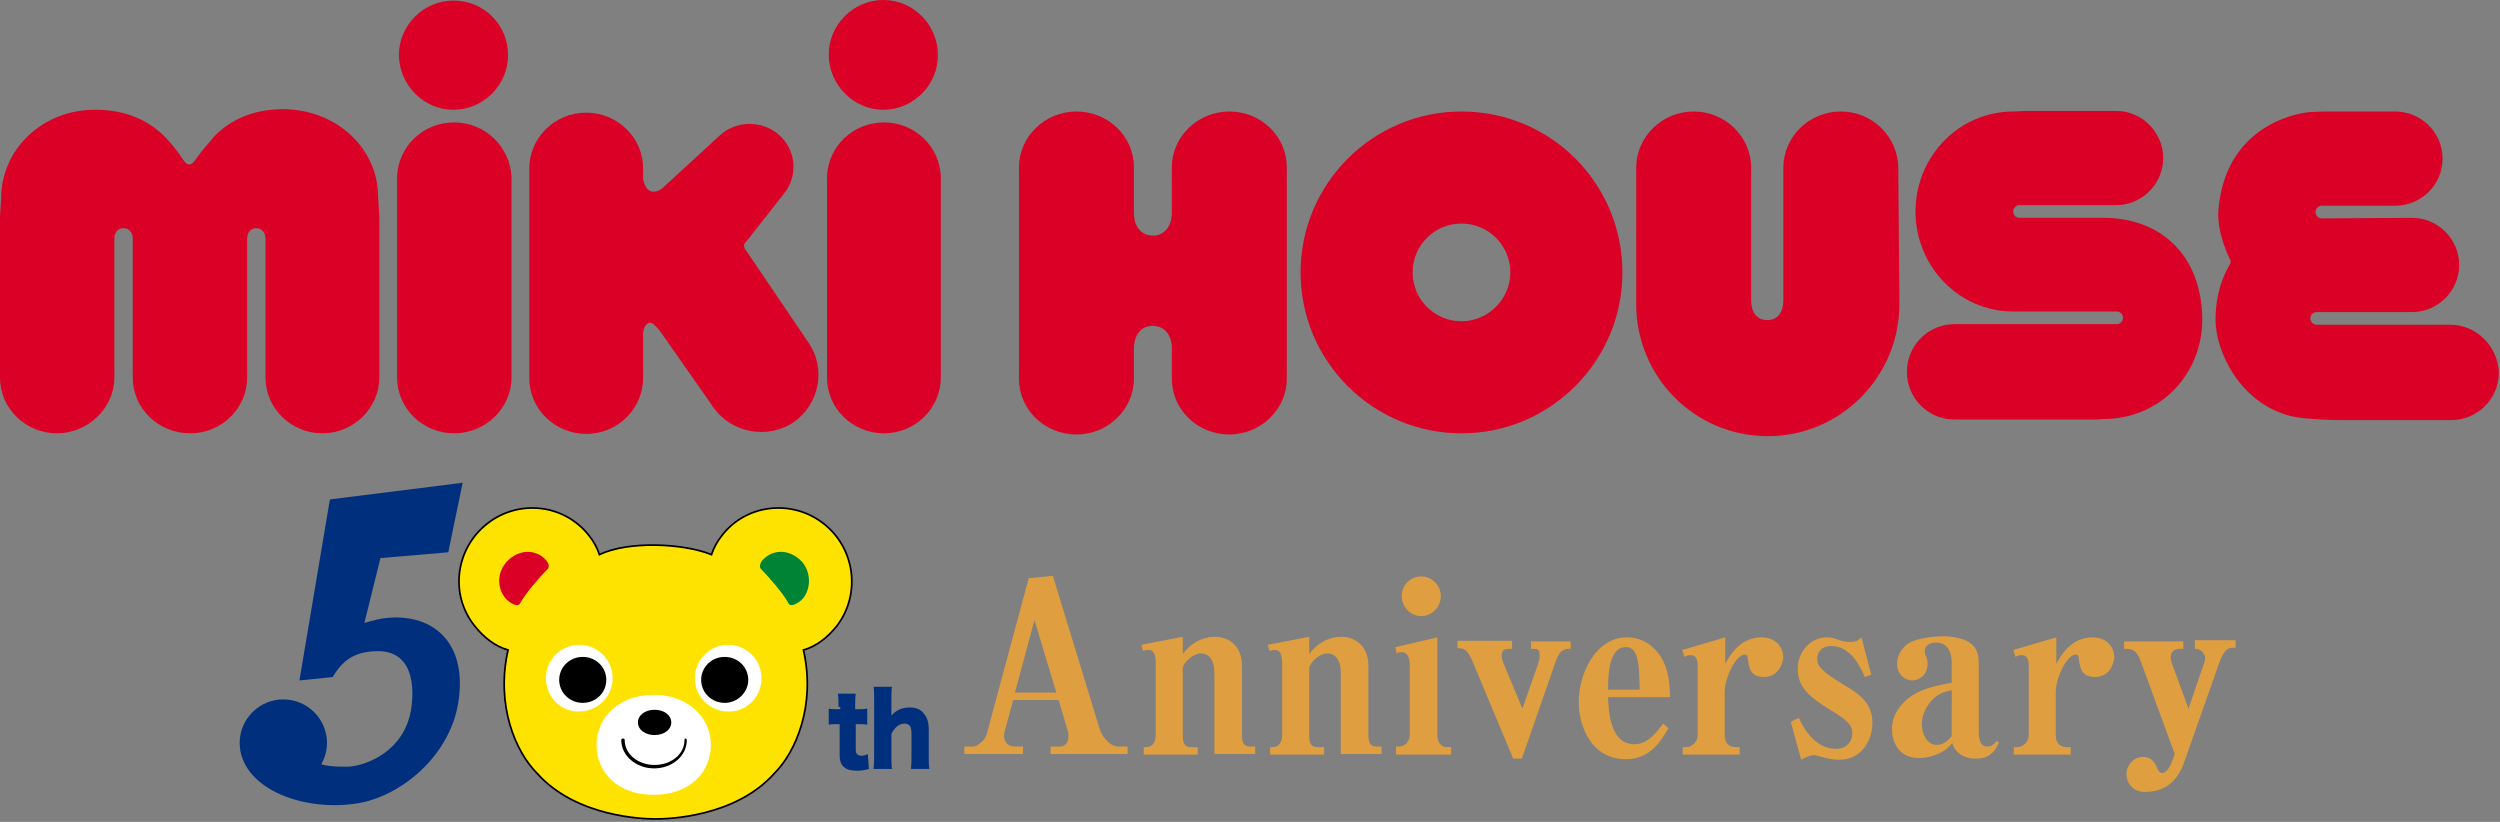 <?xml version="1.0" encoding="utf-8"?>
<!-- Generator: Adobe Illustrator 25.1.0, SVG Export Plug-In . SVG Version: 6.00 Build 0)  -->
<svg version="1.1" id="レイヤー_1" xmlns="http://www.w3.org/2000/svg" xmlns:xlink="http://www.w3.org/1999/xlink" x="0px"
	 y="0px" viewBox="0 0 435 143" style="enable-background:new 0 0 435 143;" xml:space="preserve">
<rect x="0" y="0" width="435" height="143" fill="#808080" stroke="none"/>
<style type="text/css">
	.st0{fill:#DB0025;}
	.st1{fill:#002F7D;}
	.st2{fill:#FFE300;stroke:#000000;stroke-width:0.3;stroke-miterlimit:10;}
	.st3{fill:#008335;}
	.st4{fill:#FFFFFF;}
	.st5{fill:#DF9E40;}
</style>
<g>
	<g>
		<g>
			<g>
				<path class="st0" d="M254.3,19.4c-15.5,0-28,12.6-28,28c0,15.5,12.6,28,28,28c15.5,0,28-12.6,28-28
					C282.3,31.9,269.8,19.4,254.3,19.4z M254.3,55.9c-4.7,0-8.5-3.8-8.5-8.5s3.8-8.5,8.5-8.5c4.7,0,8.5,3.8,8.5,8.5
					S258.9,55.9,254.3,55.9z"/>
				<g>
					<path class="st0" d="M78.9,19.1c5.2,0,9.5-4.3,9.5-9.5c0-5.3-4.2-9.5-9.5-9.5c-5.2,0-9.5,4.3-9.5,9.5
						C69.5,14.8,73.7,19.1,78.9,19.1z"/>
					<path class="st0" d="M79,21.3c-5.4,0-9.7,4.2-9.9,9.4h0v35c0,5.4,4.5,9.7,9.9,9.7c5.5,0,10-4.4,10-9.7v0l0,0v-35h0
						C88.7,25.5,84.4,21.3,79,21.3z"/>
					<path class="st0" d="M153.7,19.1c5.2,0,9.5-4.3,9.5-9.5S159,0,153.7,0c-5.2,0-9.5,4.3-9.5,9.5S148.5,19.1,153.7,19.1z"/>
					<path class="st0" d="M153.8,21.3c-5.4,0-9.7,4.2-9.9,9.4h0v35c0,5.4,4.5,9.7,9.9,9.7c5.5,0,9.9-4.4,9.9-9.7c0,0,0,0,0,0l0,0
						l0-35h0C163.5,25.5,159.2,21.3,153.8,21.3z"/>
					<path class="st0" d="M213.9,19.4c-5.5,0-10,4.4-10,9.7c0,0,0,0.1,0,0.1h0l0,7.9c0,2.1-1.2,3.9-3.3,3.9c-2.1,0-3.3-1.7-3.3-3.9
						l0-7.9h0c0,0,0-0.1,0-0.1c0-5.4-4.5-9.7-10-9.7c-5.5,0-10,4.4-10,9.7c0,0,0,0.1,0,0.1h0v36.7c0,5.4,4.5,9.7,10,9.7
						c5.5,0,10-4.4,10-9.7c0,0,0,0,0,0l0,0l0-5.3c0-2.1,1.1-3.9,3.3-3.9c2.1,0,3.3,1.7,3.3,3.9l0,5.3c0,5.4,4.5,9.7,10,9.7
						c5.5,0,10-4.4,10-9.7c0,0,0,0,0,0l0,0V29.2h0c0,0,0-0.1,0-0.1C223.9,23.8,219.5,19.4,213.9,19.4z"/>
					<path class="st0" d="M366,37.9l-14.3,0l-0.3,0c-0.6,0-1.1-0.4-1.1-1.1c0-0.6,0.5-1.1,1.1-1.1l0.3,0h16.4v0c0,0,0,0,0.1,0
						c4.5,0,8.2-3.7,8.2-8.2c0-4.5-3.7-8.2-8.2-8.2c0,0-0.1,0-0.1,0l0,0h-15.5l-2.3,0.1c-9.4,0-17,7.8-17,17.4
						c0,9.6,7.6,17.4,17,17.4l1.4,0H368l0.3,0c0.6,0,1.1,0.5,1.1,1.1c0,0.6-0.5,1.1-1.1,1.1l-0.3,0h-27.8v0c0,0,0,0-0.1,0
						c-4.6,0-8.3,3.7-8.3,8.3c0,4.6,3.7,8.3,8.3,8.3c0,0,0.1,0,0.1,0l0,0h24.6l1.3-0.1c9.7,0,17.2-7.8,17.1-17.5
						C383,44.1,375.7,37.9,366,37.9z"/>
					<path class="st0" d="M426.3,56.5C426.3,56.5,426.3,56.5,426.3,56.5L426.3,56.5h-22.9l-0.3,0c-0.6,0-1.1-0.5-1.1-1.1
						s0.5-1.1,1.1-1.1l0.3,0h16.2v0c0,0,0.1,0,0.1,0c4.5,0,8.2-3.7,8.2-8.2c0-4.5-3.7-8.2-8.2-8.2c0,0-0.1,0-0.1,0v0L404,38
						c-0.6,0-1.1-0.5-1.1-1.1c0-0.6,0.5-1.1,1.1-1.1l0,0h12.9v0c4.5-0.1,8.1-3.7,8.1-8.2c0-4.5-3.6-8.1-8.1-8.2v0l-11.6,0
						c0,0-3,0-4.2,0.2c-1.2,0.2-13.9,2.1-15.1,17c-0.3,4,2,8.5,2,8.5s0.3,0.4,0,0.9c-0.3,0.5-2.5,4-2.5,9.6
						c0,5.6,4.3,14.6,13.1,16.8c3,0.7,8.7,0.7,8.7,0.7l19.1,0v0c0,0,0.1,0,0.1,0c4.6,0,8.3-3.7,8.3-8.3
						C434.6,60.2,430.9,56.5,426.3,56.5z"/>
					<path class="st0" d="M330.3,29.3L330.3,29.3C330.3,29.3,330.3,29.2,330.3,29.3c0-5.5-4.5-9.9-10-9.9c-5.5,0-10,4.4-10,9.8
						c0,0,0,0.1,0,0.1h0l0,23c0,1.9-0.9,3.4-2.8,3.4c-1.9,0-2.8-1.5-2.8-3.4l0-23l0,0c0,0,0-0.1,0-0.1c0-5.4-4.5-9.8-10-9.8
						c-5.5,0-10,4.4-10,9.8c0,0,0,0.1,0,0.1l0,0v23.6h0c0,12.7,10.2,23,22.9,23c12.6,0,22.9-10.3,22.9-23l0,0L330.3,29.3z"/>
					<path class="st0" d="M140.8,59.8l-10.9-16.1c0,0-0.9-0.9-0.1-1.6l6.6-8.4l0,0c2.4-2.9,2.2-7.2-0.5-9.9c-2.9-2.9-7.7-3-10.7-0.2
						l0,0l0,0c0,0-0.1,0.1-0.1,0.1c0,0,0,0,0,0l-9.9,9.1c0,0-2.5,2-3.3-1.6l0,2.5v-4.4l0,0c0-5.4-4.5-9.7-9.9-9.7
						c-5.5,0-9.9,4.4-9.9,9.7l0,0v36.5c0,5.4,4.5,9.7,9.9,9.7c5.5,0,9.9-4.4,9.9-9.7c0,0,0,0,0,0l0,0v-7.9c0.1-0.8,0.5-1.9,1.4-1.7
						c0.8,0.2,2.1,2.2,2.1,2.2l8.4,12c0.1,0.2,0.2,0.4,0.4,0.6c3.2,4.4,9.5,5.5,14,2.4C142.6,70.2,143.7,64.2,140.8,59.8L140.8,59.8
						z"/>
					<path class="st0" d="M49.2,19c-4.8,0-8.9,1.6-12,4.8c-0.5,0.7-1.7,1.9-2.9,3.6c-0.8,1.2-1.1,1.2-1.3,1.2
						c-0.2,0-0.5,0.2-1.4-1.2c-1-1.6-2.9-3.6-2.9-3.6c-2.9-2.9-6.9-4.7-12-4.7C7.4,19,0.2,26,0.2,34.5L0,37.6v28.1
						c0,5.4,4.5,9.7,9.9,9.7s10-4.4,10-9.7l0,0l0,0l0-24.2c0-0.9,0.5-1.8,1.6-1.8c1.1,0,1.6,0.9,1.6,1.8v24.2c0,5.4,4.5,9.7,10,9.7
						c5.5,0,9.9-4.4,9.9-9.7l0,0l0,0l0-24.1l0,0c0-1,0.5-1.9,1.6-1.9c1,0,1.6,0.8,1.6,1.9l0,24.1c0,5.4,4.5,9.7,9.9,9.7
						s9.9-4.4,9.9-9.7l0,0l0,0l0-28.1l-0.2-3.1C65.9,25.9,58.6,19,49.2,19z"/>
				</g>
			</g>
		</g>
		<g>
			<path class="st1" d="M145.9,123c0-0.8,0-1.5-0.1-2.3h3.1c-0.1,0.7-0.1,1.5-0.1,2.3v0.4h0.6c0.7,0,1,0,1.5-0.1v2.8
				c-0.5-0.1-0.9-0.1-1.4-0.1h-0.6v4.4c0,0.5,0.1,0.7,0.3,0.9c0.2,0.1,0.4,0.2,0.7,0.2c0.4,0,0.7-0.1,1.1-0.3l0.2,2.6
				c-0.7,0.2-1.3,0.3-2.1,0.3c-1,0-1.8-0.2-2.2-0.6c-0.6-0.5-0.8-1.1-0.8-2.2V126h-0.6c-0.5,0-0.9,0-1.3,0.1v-2.8
				c0.4,0.1,0.8,0.1,1.4,0.1h0.6V123z"/>
			<path class="st1" d="M152,133.7c0.1-0.8,0.1-1.5,0.1-2.6v-9c0-1.2,0-1.9-0.1-2.6h3.2c-0.1,0.7-0.1,1.4-0.1,2.6v1.8
				c0,0.1,0,0.4,0,0.6c0.9-1,1.9-1.4,3.2-1.4c1,0,1.9,0.3,2.4,1c0.6,0.7,0.9,1.5,0.9,2.9v4.3c0,1,0,1.8,0.1,2.5h-3.2
				c0.1-0.8,0.1-1.5,0.1-2.6v-3.5c0-0.7-0.1-1-0.2-1.3c-0.2-0.3-0.6-0.5-1-0.5c-0.9,0-1.7,0.6-2.3,1.8v3.5c0,1,0,1.7,0.1,2.6H152z"
				/>
		</g>
		<path class="st1" d="M62.1,139.8c7.6-1.2,16-8.1,17.6-17.3c1.8-10.5-4.2-15.7-12.2-15c-1.2,0.1-2.5,0.4-4.1,0.9l2.8-11.3L78,96.1
			L80.5,84l-23.1,2.9l-5.3,31.5l5.8-0.6c1.8-3.1,4-4.4,7.6-4.5c7.5-0.2,6.3,8.6,6,10.3c-1.2,6.9-7.3,9.5-10.8,9.8
			c-0.5,0-3,0.1-4.8-0.4c0.6-1.1,1-2.4,1-3.7c0-4.2-3.4-7.6-7.6-7.6c-4.2,0-7.6,3.4-7.6,7.6C41.8,137,52.4,141.3,62.1,139.8z"/>
		<g>
			<g>
				<g>
					<path class="st2" d="M143.3,91.1c-5.5-4.3-13.5-3.4-17.7,2.1c-0.8,1-1.4,2.1-1.8,3.3c-5-2-14.5-2.4-19.5,0
						c-0.4-1.2-1-2.3-1.8-3.3c-4.3-5.5-12.2-6.4-17.7-2.1c-5.5,4.3-6.6,12.2-2.3,17.7c1.8,2.3,3.8,3.7,5.9,4.3
						c-2.2,9.7,1.4,17.8,5,21.4c6.8,7.7,18.6,8,20.7,8c2.1,0,13.9-0.3,20.7-8c3.6-3.6,7.2-11.7,5-21.4c2.1-0.6,4.1-2,5.9-4.3
						C149.8,103.3,148.8,95.4,143.3,91.1z"/>
					<g>
						<g>
							<g>
								<path class="st0" d="M87.8,103.9c0.5,0.7,1.2,1.1,1.7,1.3c0.5,0.2,0.9,0.1,1.1-0.4c0.9-1.6,3.3-4.4,4.6-5.7
									c0.5-0.4,0.2-1.1,0-1.4c-1.5-2-4.7-2.5-7.1,0.1C86.3,99.9,86.7,102.5,87.8,103.9z"/>
								<path class="st3" d="M139.9,103.9c-0.5,0.7-1.2,1.1-1.7,1.3c-0.5,0.2-0.9,0.1-1.1-0.4c-0.9-1.6-3.3-4.4-4.6-5.7
									c-0.5-0.4-0.2-1.1,0-1.4c1.5-2,4.7-2.5,7.1,0.1C141.3,99.9,140.9,102.5,139.9,103.9z"/>
								<path class="st4" d="M95,118c0-3.2,2.6-5.8,5.8-5.8c3.2,0,5.8,2.6,5.8,5.8c0,3.2-2.6,5.8-5.8,5.8
									C97.6,123.9,95,121.3,95,118z"/>
								<path d="M97.3,118.3c0-2.2,1.8-4,4.1-4c2.3,0,4.1,1.8,4.1,4c0,2.2-1.8,4-4.1,4C99.1,122.3,97.3,120.5,97.3,118.3z"/>
								<path class="st4" d="M132.5,118c0-3.2-2.6-5.8-5.8-5.8c-3.2,0-5.8,2.6-5.8,5.8c0,3.2,2.6,5.8,5.8,5.8
									C129.9,123.9,132.5,121.3,132.5,118z"/>
								<path d="M130.2,118.3c0-2.2-1.8-4-4.1-4c-2.3,0-4.1,1.8-4.1,4c0,2.2,1.8,4,4.1,4C128.3,122.3,130.2,120.5,130.2,118.3z"/>
								<path class="st4" d="M123.7,129.6c0-4.8-4.1-8.7-9.9-8.7l0,0c0,0-0.1,0-0.1,0l0,0c-5.9,0-9.9,3.9-9.9,8.7
									c0,4.8,3.7,8.7,9.9,8.7v0c0,0,0,0,0,0c0,0,0,0,0,0C120,138.3,123.7,134.4,123.7,129.6z"/>
								<path d="M116.8,125.7c0,1.3-1.3,2.2-2.9,2.2c-1.6,0-2.9-0.9-2.9-2.2c0-1.3,1.3-2.2,2.9-2.2
									C115.5,123.5,116.8,124.4,116.8,125.7z"/>
								<path d="M119.1,128.8c0,2.4-2.3,4.3-5.2,4.3c-2.9,0-5.2-1.9-5.2-4.3c0-0.2-0.1-0.3-0.3-0.3c-0.2,0-0.3,0.1-0.3,0.3
									c0,2.7,2.6,4.9,5.7,4.9c3.2,0,5.7-2.2,5.7-4.9c0-0.2-0.1-0.3-0.3-0.3C119.2,128.5,119.1,128.6,119.1,128.8z"/>
							</g>
						</g>
					</g>
				</g>
			</g>
		</g>
	</g>
	<g>
		<path class="st5" d="M194.5,129.9c-0.9,0-2.5-1-3.2-3.2l-8.1-26.5l-4.2,0.4l-7.3,27.1c-0.3,1.2-1.7,2.2-2.4,2.2h-1.5v1.3H178v-1.3
			h-1.5c-1,0-1.8-0.7-1.8-1.9c0-0.2,0.1-0.5,0.1-0.7l1.5-5.5h7.9l1.6,5.4c0.1,0.3,0.1,0.6,0.1,1c0,1-0.6,1.7-1.5,1.7h-1.6v1.3h13.4
			v-1.3H194.5z M176.6,120.5l3.4-12.6l3.8,12.6H176.6z"/>
		<path class="st5" d="M263.3,132h1h0.5l6-17.2c0.4-1.1,1-1.9,2.2-1.9h0.3v-1.3h-6.9v1.3h0.6c0.7,0,0.9,0.4,0.9,1.1
			c0,0.4-0.1,1-0.3,1.6l-2.7,7.7l-3.3-7.9c-0.1-0.3-0.3-0.9-0.3-1.2c0-1.3,0.5-1.3,1.8-1.3v-1.4h-9.5v1.3c1,0,1.6,0,2.5,2L263.3,132
			z"/>
		<path class="st5" d="M381.9,111.6v1.3h0.3c0.7,0,1.5,0.9,1.5,1.6c0,0.5-0.2,1-0.3,1.2l-2.6,7.6l-2.9-7.9c-0.1-0.3-0.2-0.6-0.2-1.1
			c0-1,0.8-1.4,1.6-1.4h0.6v-1.3h-10.3v1.3c1.3,0,2.1,0,2.9,2.2l5.9,16.1l-0.4,1.1c-0.7,2-1.5,2.2-1.8,2.2c-0.3,0-0.6-0.3-0.8-0.7
			c-0.4-1-0.9-2.1-2.5-2.1c-1.7,0-2.9,1.5-2.9,3c0,1.5,1.1,3.1,3.2,3.1c4.6,0,6.2-3.2,7-5.6l5.6-15.9c0.5-1.3,1.1-3.6,2.6-3.6h0.6
			v-1.3H381.9z"/>
		<path class="st5" d="M211.3,131.2V117c0-2.2-1-3.3-2.3-3.3c-1.6,0-3.2,1.8-3.2,2.6v11.6c0,1.6,0.4,2.1,1.5,2.1h1.1v1.3h-9.4v-1.3
			h0.5c1.1,0,1.6-1,1.6-2.1v-12.4c0-1.5-0.3-2.4-1.2-2.4c-0.3,0-0.7,0-1,0.2l-0.3-1.1l7.2-1.4v3c1.4-1.9,3.4-3,5.6-3
			c2.4,0,4.7,1.6,4.7,5v12c0,1.6,0.4,2.1,1.5,2.1h0.8v1.3H211.3z"/>
		<path class="st5" d="M233.3,131.2V117c0-2.2-1-3.3-2.3-3.3c-1.6,0-3.2,1.8-3.2,2.6v11.6c0,1.6,0.4,2.1,1.5,2.1h1.1v1.3h-9.4v-1.3
			h0.5c1.1,0,1.6-1,1.6-2.1v-12.4c0-1.5-0.3-2.4-1.2-2.4c-0.3,0-0.7,0-1,0.2l-0.3-1.1l7.2-1.4v3c1.4-1.9,3.4-3,5.6-3
			c2.4,0,4.7,1.6,4.7,5v12c0,1.6,0.4,2.1,1.5,2.1h0.8v1.3H233.3z"/>
		<path class="st5" d="M242.9,131.2v-1.3h0.5c0.9,0,1.9-0.7,1.9-2.1v-12.1c0-1.2-0.4-2.2-1.3-2.2c-0.3,0-0.7,0-1,0.2l-0.2-1.1
			l7.3-1.7v17c0,1.1,0.5,2.1,1.7,2.1h0.7v1.3H242.9z M247.3,107.2c-1.9,0-3.4-1.6-3.4-3.5c0-1.9,1.5-3.4,3.4-3.4
			c1.9,0,3.4,1.6,3.4,3.4C250.7,105.6,249.2,107.2,247.3,107.2z"/>
		<path class="st5" d="M279.8,121.3c0.1,2.6,0.4,8.2,4.6,8.2c2.4,0,3.9-2.2,5-3.6l0.9,0.8c-1.3,2.3-3.2,5.4-7.4,5.4
			c-6,0-8.2-5.7-8.2-10c0-4.8,2.9-11.2,8.4-11.2c2.6,0,4.6,1.4,5.9,3.4c1.4,2.3,1.5,4.6,1.6,7H279.8z M282.9,112.6
			c-3,0-3.1,5-3.1,7.4h5.5C285.2,115.5,285.1,112.6,282.9,112.6z"/>
		<path class="st5" d="M306.9,117.8c-2.4,0-2.6-1.7-2.8-3.3c0-0.4-0.2-0.6-0.5-0.6c-1.6,0-3.5,4.1-3.5,6.5v7.5c0,1.5,0.8,2.1,2,2.1
			h0.6v1.3h-9.9v-1.3h0.6c0.9,0,2-0.8,2-2.1V116c0-0.9-0.1-2-1.2-2c-0.2,0-0.7,0-1.1,0.3l-0.4-1.2l7.5-2.2v4.6
			c0.7-1.3,2.5-4.6,6.3-4.6c2.4,0,3.8,1.6,3.8,3.6C310.1,115.8,309.3,117.8,306.9,117.8z"/>
		<path class="st5" d="M311.6,125.6l1.4-0.7c2.4,5.4,5.8,5.4,6.5,5.4c1.8,0,2.8-1.3,2.8-2.7c0-1.3-0.6-2.2-4.2-4.3
			c-3-1.9-5.3-3.6-5.3-6.9c0-3,2.2-5.5,5.1-5.5c0.5,0,1.2,0.1,1.6,0.3c0.9,0.3,1.5,0.5,2.2,0.5c1.2,0,1.6-0.2,2.2-0.8l1.7,6.5
			l-1.1,0.4c-0.8-1.7-2.4-5.4-5.9-5.4c-1.5,0-2.4,1-2.4,2.2c0,1.3,0.6,2.1,4.7,4.6c3.3,1.9,4.9,3.6,4.9,6.6c0,2.9-1.8,6.4-5.8,6.4
			c-0.9,0-1.6-0.2-2.3-0.3c-0.7-0.2-1.8-0.5-2.1-0.5c-0.6,0-1.5,0.4-2.2,0.8L311.6,125.6z"/>
		<path class="st5" d="M343.8,132c-1,0-2.5-0.2-3.5-1.5c-0.3-0.3-0.4-0.7-0.6-1.2c-0.6,0.7-1.2,1.3-2.3,1.8
			c-1.1,0.5-2.3,0.8-3.5,0.8c-3.8,0-4.7-3.2-4.7-5c0-2.7,1.6-4.3,2.6-5.2c2.3-1.9,5-2.4,7.8-2.9v-3.4c0-1.9-0.7-3.6-2.7-3.6
			c-0.9,0-2,0.4-2,1.5c0,0.2,0,0.4,0.2,0.8c0.2,0.5,0.3,0.7,0.3,1.4c0,2-1.5,2.9-2.7,2.9c-1.3,0-2.6-1.1-2.6-2.9
			c0-0.7,0.2-2.3,1.9-3.5c1.4-1,4.9-1.3,6.1-1.3c2.1,0,3.9,0.6,4.6,1.1c0.7,0.5,1.6,1.3,1.6,3.6v11.9c0,1.2,0.2,2.6,1.5,2.6
			c0.9,0,1.3-0.6,1.6-1l0.4,0.3C346.8,131.7,345.1,132,343.8,132z M339.6,120.1c-0.9,0.2-2,0.4-3.1,1.4c-1.3,1.2-2.1,2.9-2.1,4.5
			c0,1.4,0.7,3.6,2.6,3.6c1.2,0,2-0.8,2.6-1.5V120.1z"/>
		<path class="st5" d="M364.5,117.8c-2.4,0-2.6-1.7-2.8-3.3c0-0.4-0.2-0.6-0.5-0.6c-1.6,0-3.5,4.1-3.5,6.5v7.5c0,1.5,0.8,2.1,2,2.1
			h0.6v1.3h-9.9v-1.3h0.6c0.9,0,2-0.8,2-2.1V116c0-0.9-0.1-2-1.2-2c-0.2,0-0.7,0-1.1,0.3l-0.4-1.2l7.5-2.2v4.6
			c0.7-1.3,2.5-4.6,6.3-4.6c2.4,0,3.8,1.6,3.8,3.6C367.7,115.8,366.9,117.8,364.5,117.8z"/>
	</g>
</g>
</svg>
